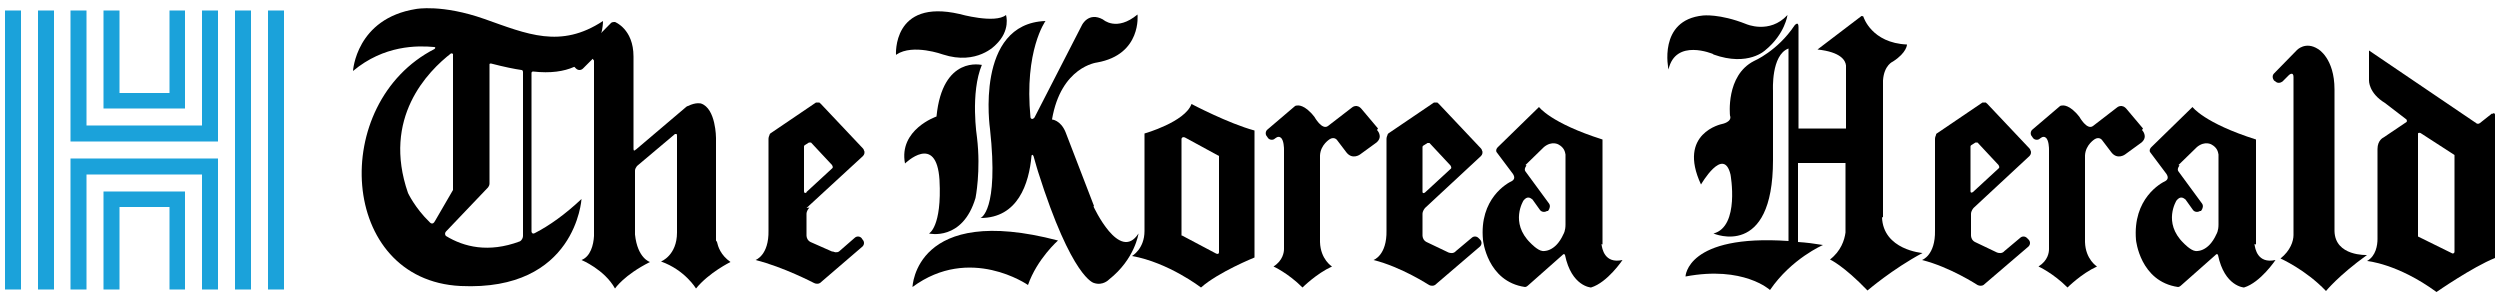 <svg xmlns="http://www.w3.org/2000/svg" viewBox="0 0 500 60">
<g>
<rect height="55.8" style="fill:#1ba2da;" width="3.2" x="1" y="2.1"></rect>
<rect height="55.8" style="fill:#1ba2da;" width="3.2" x="7.6" y="2.1"></rect>
<rect height="55.8" style="fill:#1ba2da;" width="3.2" x="47" y="2.1"></rect>
<rect height="55.8" style="fill: #1ba2da;" width="3.2" x="53.6" y="2.1"></rect>
<polygon points="40.4 25.1 17.3 25.1 17.3 2.1 14.1 2.1 14.1 28.3 43.6 28.3 43.6 2.1 40.4 2.1 40.4 25.1" style="fill:#1ba2da;"></polygon>
<polygon points="37 21.7 37 2.1 33.9 2.1 33.9 18.6 23.9 18.6 23.9 2.1 20.7 2.1 20.7 21.7 37 21.7" style="fill:#1ba2da;"></polygon>
<polygon points="14.1 31.7 14.1 57.9 17.3 57.9 17.3 34.9 40.4 34.9 40.4 57.9 43.6 57.9 43.6 31.7 14.1 31.7" style="fill:#1ba2da;"></polygon>
<polygon points="20.7 38.3 20.7 57.9 23.9 57.9 23.9 41.4 33.9 41.4 33.9 57.9 37 57.9 37 38.3 20.7 38.3" style="fill:#1ba2da;"></polygon>
</g>
<g>
<path d="M182.5,57.4s.5-16.8,29.1-9.3c0,0-4.2,3.7-6,8.9,0,0-11.6-8.1-23.1.4"></path>
<path d="M179.2,11s-.8-11.3,12.7-8.2c0,0,7.1,2,9.3.2,0,0,1,3.1-2.1,6,0,0-3.7,4.1-10.5,1.9,0,0-6-2.2-9.3,0"></path>
<path d="M218.8,41.2l-5.7-14.8c-1-2.4-2.7-2.5-2.7-2.5,1.8-10.6,9-11.4,9-11.4,9-1.6,8.1-9.6,8.1-9.6-4.2,3.5-6.9,1-6.9,1-2.9-1.6-4.2,1.1-4.2,1.1l-9.5,18.5h0c-.5.6-.8.1-.8,0-1.3-13.4,3-19.3,3-19.3-14.2.5-11.1,21.6-11.1,21.6,1.8,16.5-1.9,17.8-1.9,17.8,7.5,0,9.7-6.9,10.2-12.4,0-.2.2-.4.4,0,.5,1.8.9,3.1.9,3.1,6.8,21.5,11.2,22.3,11.2,22.3,1.8.6,3-.7,3-.7,5.2-4.1,5.9-9.2,5.9-9.2-3.8,5.9-9-5.4-9-5.4"></path>
<path d="M250.9,26.1h0c-5.2-1.4-12.6-5.3-12.6-5.3-1.3,3.6-9.4,5.9-9.4,5.9v19.5h0c0,3.6-2.5,5-2.5,5,7.3,1.3,13.8,6.3,13.8,6.3,3.5-3.1,10.7-6,10.7-6v-25.4h0ZM236.3,47.1v-19.3c0-.2.2-.5.7-.3l6.8,3.7v19.2c0,.5-.4.4-.6.3l-6.8-3.6Z"></path>
<path d="M275.6,25.7l-3.2-3.8c-1-1.3-2-.4-2-.4l-4.8,3.7c-1.2.9-2.7-1.8-2.7-1.8-2-2.6-3.4-2.3-3.4-2.3h0c-.2,0-.4,0-.6.2l-5.4,4.6c-.4.3-.5,1-.1,1.4l.2.3c.3.4,1,.5,1.4.1l.3-.2c.5-.3.8,0,.8,0,.7.4.7,2.3.7,2.3h0v19.8h0s0,0,0,.2h0c0,.6-.2,2.3-2.1,3.5,0,0,2.9,1.3,5.8,4.2,0,0,2.8-2.8,5.9-4.2,0,0-2.3-1.4-2.4-4.9v-17.3c.1-2.2,2-3.3,2-3.3.9-.5,1.4.2,1.4.2l1.9,2.5c1.2,1.5,2.7.4,2.7.4l3.3-2.4c1.4-1.2.1-2.5.1-2.5"></path>
<path d="M320.5,48.9v-21c-10.4-3.3-12.7-6.5-12.7-6.5l-8.1,7.9c-.7.6-.4,1.1-.4,1.1l3.3,4.4h0c.1.2.6.9-.2,1.4-.9.4-6.6,3.5-5.8,11.8,0,0,.8,8.3,8.4,9.4,0,0,.3,0,.6-.3l6.9-6.1s.3-.4.5,0h0c1.3,6.3,5.2,6.5,5.2,6.5,3.3-1,6.3-5.5,6.3-5.5-3.6.8-4.1-2.3-4.2-3.2M305.1,33l3.7-3.6c1.6-1.3,2.9-.5,2.9-.5,1.1.6,1.3,1.4,1.4,2h0v.5c0,0,0,.2,0,.2h0s0,13.3,0,13.3c0,1.3-.4,1.9-.4,1.9-1.7,3.8-4.2,3.4-4.2,3.4-1-.1-2.4-1.6-2.4-1.6-4.2-4.1-1.4-8.5-1.4-8.5.8-1,1.4-.5,1.8-.2l1.5,2.1c.3.4.9.5,1.4.2h.2c.4-.5.5-1.1.2-1.5l-4.7-6.4c-.4-.5.2-1.2.2-1.2"></path>
<path d="M118,11.9c.1-.1.2-.2.4-.2s.3.1.2.4l.7-.6-.5-1-1,.6-.2.7.4.2Z"></path>
<path d="M143.2,48.1v-20.5s0-5.9-3-6.9c0,0-1-.3-2.6.5-.2,0-.5.3-.5.3l-9.9,8.4c-.1,0-.2.2-.3.2-.2,0-.2-.1-.2-.4V11.3h0c0-5.5-3.7-6.9-3.7-6.9h0c-.3,0-.7,0-.9.3l-7.2,7.3c-.4.4-.4,1,0,1.4l.3.3c.4.4,1,.4,1.4,0l2.2-2.2v35.7c-.1,1.8-.7,4.1-2.5,4.8,0,0,4.6,1.9,6.7,5.7,0,0,1.8-2.7,7-5.3,0,0-2.5-.7-3-5.5v-12.8c0-.4.3-.7.4-.9l7.6-6.4c0,0,.1,0,.2,0,.2,0,.2.1.2.4v19.3c0,4.6-3.2,5.8-3.2,5.8,4.8,1.7,7,5.4,7,5.4,2.6-3.2,6.9-5.3,6.9-5.3-2-1.4-2.5-3.1-2.7-4"></path>
<path d="M161.3,41.6l11.3-10.4c.3-.3.4-.8.2-1.1,0-.1-.1-.3-.2-.4l-8.5-9s0,0,0,0c0,0-.2-.1-.2-.2,0,0,0,0,0,0-.1,0-.2,0-.3,0h0c-.1,0-.2,0-.3,0,0,0,0,0,0,0,0,0,0,0-.1,0l-9,6.1c-.2.1-.3.3-.3.4-.1.2-.2.5-.2.8s0,0,0,0h0v18.3c.1,5-2.6,5.9-2.6,5.9,5.6,1.4,11.7,4.6,11.7,4.6h0c.4.2.9.2,1.2,0l8.5-7.3c.4-.4.4-1,0-1.4l-.2-.3c-.4-.4-1-.4-1.4,0l-3.1,2.7c-.5.3-1,.1-1.2,0h-.2c0,0,0,0,0,0h0s-4.3-1.9-4.3-1.9c-.6-.3-.8-.9-.8-1.3v-4.3c0-.6.4-1.1.6-1.3M161.3,38.5c-.5.3-.5-.2-.5-.3v-8.9c0,0,0-.2.2-.3l.8-.5c.1,0,.3,0,.4,0l4.2,4.5c.1.2.3.5,0,.7h0l-5.1,4.7h0Z"></path>
<path d="M106.6,14.3c14.2,1.6,14-10.1,14-10.1-8.5,5.6-15.2,2.6-23.7-.4-8.5-3-13.7-2-13.7-2-12,1.9-12.6,12.4-12.6,12.4,6.2-5.2,12.9-5.1,16.2-4.8h0s.5,0,.1.4h0c-21.1,10.8-19.2,46.2,5.2,47.4,23.1,1.1,24.2-17.4,24.2-17.4-3.3,3.1-6.4,5.3-9.3,6.8h0c-.5.3-.7-.1-.7-.3V14.5s.1-.1.2-.2M90.2,10.7h0s.2-.1.4.1v26.7h0c0,.2,0,.4,0,.5l-3.6,6.2h0c-.5,1-1.1.2-1.1.2h0c-2.9-2.8-4.3-5.8-4.3-5.8-5.2-15,3.9-24.3,8.7-28M89.2,47.2h0c-.3-.3-.2-.7,0-.9l8.2-8.6s.5-.4.5-1V12.9c0-.1,0-.2.3-.2h0c2.7.7,4.7,1.1,6.1,1.3h0s.3,0,.3.4v32.8c0,.3-.2.9-.7,1.1-6.2,2.3-11.1,1.1-14.7-1.1"></path>
<path d="M285,41.6l11.2-10.4c.3-.3.4-.8.2-1.1,0-.1-.1-.3-.2-.4l-8.5-9s0,0,0,0c0,0-.2-.1-.2-.2,0,0,0,0,0,0-.1,0-.2,0-.3,0h0c-.1,0-.2,0-.3,0,0,0,0,0,0,0,0,0,0,0-.1,0l-9,6.1c-.2.1-.3.3-.3.4-.1.2-.2.5-.2.8s0,0,0,0h0v18.3c.1,5-2.6,5.9-2.6,5.9,5.6,1.4,11.1,5,11.1,5h0c.4.2.9.2,1.2,0l9-7.7c.4-.4.4-1,0-1.4l-.3-.3c-.4-.4-1-.4-1.4,0l-3.1,2.6c-.5.6-1.2.4-1.5.3l-4.4-2.1h0c-.6-.3-.8-.9-.8-1.3v-4.3c0-.6.4-1.1.6-1.3M285,38.5c-.6.4-.5-.3-.5-.3v-8.8c0,0,0-.2.2-.3l.8-.5c.1,0,.3,0,.4,0l4.2,4.5c.1.2.3.5,0,.7h0l-5.1,4.7h0Z"></path>
<path d="M196.4,13s-7.9-2-9.1,10.3c0,0-7.6,2.6-6.3,9.4,0,0,6.3-6.2,6.9,3.3.5,9.4-2.1,10.7-2.1,10.7,0,0,6.7,1.6,9.3-7.1,0,0,1.1-5.4.3-12.1,0,0-1.4-8.9,1-14.6"></path>
<path d="M428.6,25.7l-3.2-3.8c-1-1.3-2-.4-2-.4l-4.8,3.7c-1.2.9-2.7-1.8-2.7-1.8-2-2.6-3.4-2.3-3.4-2.3h0c-.2,0-.4,0-.6.2l-5.4,4.6c-.4.3-.5,1-.1,1.4l.2.3c.3.4,1,.5,1.4.1l.3-.2c.5-.3.8,0,.8,0,.7.4.7,2.3.7,2.3h0v19.8h0s0,0,0,.2h0c0,.7-.2,2.3-2.1,3.5,0,0,2.9,1.3,5.8,4.2,0,0,2.8-2.8,5.9-4.2,0,0-2.3-1.4-2.4-4.9v-17.3c.1-2.2,2-3.3,2-3.3.9-.5,1.4.2,1.4.2l1.9,2.5c1.2,1.5,2.7.4,2.7.4l3.3-2.4c1.4-1.2.1-2.5.1-2.5"></path>
<path d="M451.2,48.9v-21c-10.4-3.3-12.7-6.5-12.7-6.5l-8.1,7.9c-.7.6-.4,1.1-.4,1.1l3.3,4.4h0c.1.2.6.9-.2,1.4-.9.4-6.6,3.5-5.9,11.8,0,0,.8,8.3,8.4,9.4,0,0,.3,0,.6-.3l6.9-6.1s.3-.4.5,0h0c1.3,6.3,5.2,6.5,5.2,6.5,3.3-1,6.3-5.5,6.3-5.5-3.6.8-4.1-2.3-4.2-3.2M435.7,33l3.7-3.6c1.6-1.3,2.9-.5,2.9-.5,1.1.6,1.3,1.4,1.4,2h0v.5c0,0,0,.2,0,.2h0s0,13.3,0,13.3c0,1.3-.4,1.9-.4,1.9-1.7,3.8-4.2,3.4-4.2,3.4-1-.1-2.4-1.6-2.4-1.6-4.2-4.1-1.4-8.5-1.4-8.5.8-1,1.4-.5,1.8-.2l1.5,2.1c.3.4.9.5,1.4.2h.2c.4-.5.5-1.1.2-1.5l-4.7-6.4c-.4-.5.2-1.2.2-1.2"></path>
<path d="M342.7,10.9c7,2.5,10.4-.9,10.4-.9,3.9-3.2,4.4-7,4.4-7-3.6,3.9-8.3,1.8-8.3,1.8-5.3-2.1-8.6-1.7-8.6-1.7-9.1.9-6.9,10.8-6.9,10.8,1.4-6.3,8.9-3.1,8.9-3.1"></path>
<path d="M376.6,43.5v-27.4c.2-3.1,2-3.8,2-3.8,2.8-1.8,2.8-3.4,2.8-3.4-7.1-.3-8.7-5.5-8.7-5.5,0-.2-.4-.2-.4-.2l-8.8,6.7c4.7.5,5.6,2.2,5.7,3.2v12.6h-9.5V5.4c0-1.3-.8-.3-.8-.3-3.4,5.1-8.1,7.1-8.1,7.1-5.7,2.9-4.8,10.9-4.8,10.9.5,1.3-1.6,1.7-1.6,1.7,0,0-9,1.8-4.2,12.1,0,0,4.5-7.8,5.9-2,0,0,1.9,10.4-3.4,11.8,0,0,11.9,5.2,11.9-14.7v-13.9c0,0-.4-7.1,3.1-8.4h0c0,0,0,38.5,0,38.5-20.4-1.4-20.6,7.1-20.6,7.1,11.6-2.2,16.9,2.7,16.9,2.7,4.3-6.3,10.6-9,10.6-9-1.8-.3-3.4-.5-5-.6v-15.8h9.5v13.9c-.2,1.5-.9,3.7-3.1,5.4,0,0,2.7,1.2,7.5,6.2,0,0,5-4.3,11-7.5,0,0-7.9-.6-8.1-7.2"></path>
<path d="M394.7,41.6l11.2-10.4c.3-.3.4-.8.2-1.1,0-.1-.1-.3-.2-.4l-8.5-9s0,0,0,0c0,0-.2-.1-.2-.2,0,0,0,0,0,0-.1,0-.2,0-.3,0h0c-.1,0-.2,0-.3,0,0,0,0,0,0,0,0,0,0,0-.1,0l-9,6.1c-.2.1-.3.2-.3.4-.1.2-.2.5-.2.8s0,0,0,0h0v18.3c.1,5-2.6,5.9-2.6,5.9,5.6,1.4,11.1,5,11.1,5h0c.4.2.9.2,1.2,0l9-7.7c.4-.4.4-1,0-1.4l-.3-.3c-.4-.4-1-.4-1.4,0l-3.1,2.6c-.5.6-1.2.4-1.5.3l-4.4-2.1c-.6-.3-.8-.9-.8-1.3v-4.3c0-.6.4-1.1.6-1.3M394.1,29.3c0,0,0-.2.2-.3l.8-.5c0,0,.3,0,.4,0l4.2,4.5c.1.2.3.5,0,.7h0l-5.1,4.7h0c-.6.4-.5-.3-.5-.3v-8.8Z"></path>
<path d="M466.9,46.2v-28.3c0-6.3-3.3-8.1-3.3-8.1-2.5-1.6-4.2.2-4.2.2h0s-4.6,4.7-4.6,4.7c-.4.4-.3,1,0,1.4l.3.2c.4.4,1,.3,1.4,0l1.3-1.3c.1-.1.9-.7.9.4v4.2h0v26.5h0s0,0,0,0v.9c0,1.2-.6,3.1-2.6,4.7,0,0,5,2.2,9.1,6.5,0,0,2.5-3.1,8.2-7.2,0,0-6.4.3-6.5-4.8"></path>
<path d="M498.4,22.7l-2.4,1.9h0c-.4.3-.7.1-.8,0h0s0,0,0,0h0s-21.4-14.5-21.4-14.5v6s-.1,2.5,3.2,4.5l4.3,3.3c0,.1.2.3,0,.5h0s-4.6,3.1-4.6,3.1c0,0-1.2.5-1.2,2.3v17.2s0,0,0,0c0,0,0,0,0,.3v.5h0c0,1.2-.3,3.4-2.1,4.4,0,0,6.1.5,13.9,6.2,0,0,7.2-5,11.7-6.8v-23.4h0v-5.3c-.1-.5-.6-.1-.6-.1M490.9,50.3c0,.4-.3.4-.4.4l-6.9-3.4v-20.6c0-.1.2-.2.5-.1h0s6.8,4.4,6.8,4.4h0v19.4Z"></path>
</g>
</svg>